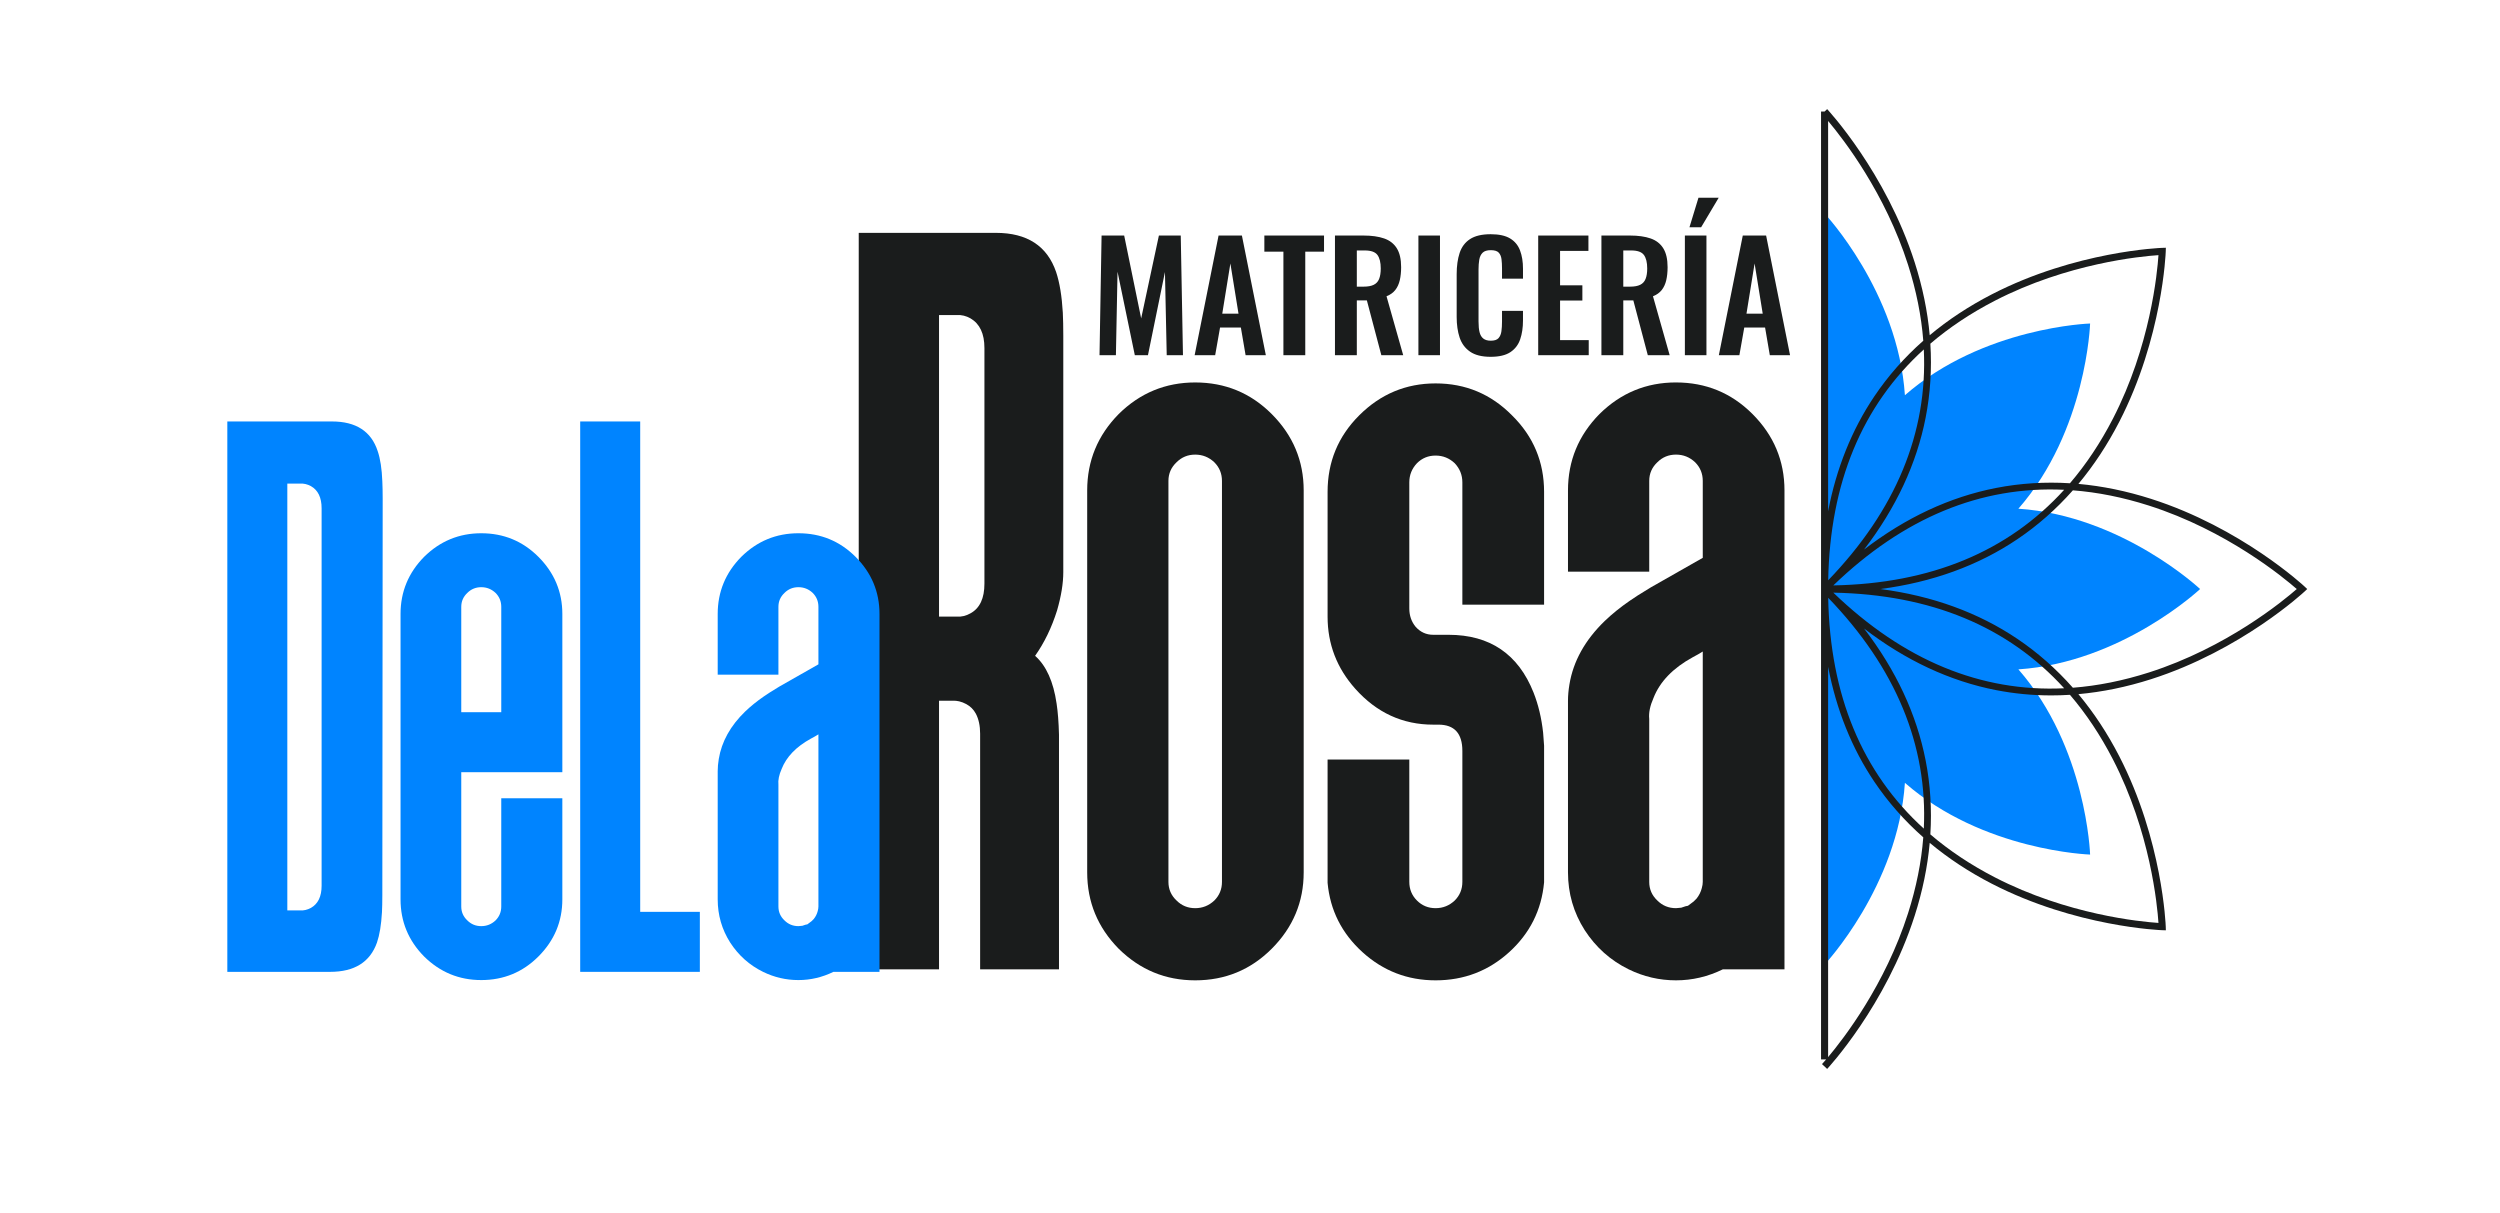 <?xml version="1.0" encoding="UTF-8" standalone="no"?> <svg xmlns:dc="http://purl.org/dc/elements/1.1/" xmlns:cc="http://creativecommons.org/ns#" xmlns:rdf="http://www.w3.org/1999/02/22-rdf-syntax-ns#" xmlns:svg="http://www.w3.org/2000/svg" xmlns="http://www.w3.org/2000/svg" viewBox="0 0 3333.333 1617.867" height="1617.867" width="3333.333" xml:space="preserve" id="svg2" version="1.1"><defs id="defs6"><clipPath id="clipPath18"><path id="path16" d="M 0,1213.4 H 2500 V 0 H 0 Z"></path></clipPath></defs><g transform="matrix(1.333,0,0,-1.333,0,1617.867)" id="g10"><g id="g12"><g clip-path="url(#clipPath18)" id="g14"><g transform="translate(939.262,596.915)" id="g20"><path id="path22" style="fill:#1a1c1c;fill-opacity:1;fill-rule:nonzero;stroke:none" d="m 0,0 h 17.688 c 4.78,-0.321 9.396,0.792 13.863,3.347 9.24,5.093 13.864,14.975 13.864,29.638 v 235.678 c 0,14.341 -4.624,24.216 -13.864,29.639 -4.467,2.547 -9.083,3.66 -13.863,3.346 H 0 Z m 56.888,383.873 c 31.23,0 51.308,-13.072 60.234,-39.201 3.503,-10.517 5.736,-24.067 6.692,-40.634 0.314,-6.379 0.478,-14.027 0.478,-22.946 V 44.458 c 0,-11.159 -2.076,-23.902 -6.214,-38.243 -5.423,-17.21 -12.75,-32.351 -21.99,-45.414 11.152,-9.883 18.323,-25.815 21.512,-47.805 1.27,-8.291 2.069,-18.644 2.39,-31.074 v -17.209 -217.512 H 41.112 v 235.678 c 0,7.961 -1.434,14.654 -4.302,20.078 -2.233,4.137 -5.423,7.326 -9.561,9.561 -4.781,2.546 -9.404,3.66 -13.864,3.345 H 0 v -268.662 h -80.312 v 736.672 z"></path></g><g transform="translate(1168.725,331.598)" id="g24"><path id="path26" style="fill:#1a1c1c;fill-opacity:1;fill-rule:nonzero;stroke:none" d="m 0,0 c 0,-7.336 2.704,-13.551 8.127,-18.645 5.094,-5.101 11.309,-7.648 18.644,-7.648 7.328,0 13.699,2.547 19.122,7.648 5.094,5.094 7.649,11.309 7.649,18.645 v 401.082 c 0,7.327 -2.555,13.542 -7.649,18.644 -5.423,5.094 -11.794,7.649 -19.122,7.649 -7.335,0 -13.55,-2.555 -18.644,-7.649 C 2.704,414.624 0,408.409 0,401.082 Z m 26.771,499.56 c 29.953,0 55.454,-10.518 76.487,-31.552 21.347,-21.355 32.029,-46.848 32.029,-76.487 V 9.561 c 0,-29.639 -10.682,-55.133 -32.029,-76.489 -21.033,-21.033 -46.534,-31.551 -76.487,-31.551 -29.639,0 -55.14,10.518 -76.488,31.551 -21.034,21.356 -31.551,46.85 -31.551,76.489 v 381.96 c 0,29.639 10.517,55.132 31.551,76.487 21.348,21.034 46.849,31.552 76.488,31.552"></path></g><g transform="translate(1435.954,830.202)" id="g28"><path id="path30" style="fill:#1a1c1c;fill-opacity:1;fill-rule:nonzero;stroke:none" d="m 0,0 c 29.952,0 55.453,-10.681 76.487,-32.029 21.348,-21.034 32.03,-46.535 32.03,-76.488 V -221.336 H 26.771 v 122.38 c 0,7.328 -2.555,13.699 -7.649,19.122 -5.423,5.094 -11.795,7.649 -19.122,7.649 -7.335,0 -13.55,-2.555 -18.644,-7.649 -5.102,-5.423 -7.649,-11.794 -7.649,-19.122 V -225.16 c 0,-7.014 2.069,-13.072 6.215,-18.166 4.78,-5.423 10.674,-8.127 17.687,-8.127 h 15.298 c 41.426,0 69.795,-19.285 85.093,-57.844 4.78,-12.115 7.962,-25.5 9.561,-40.156 0.313,-4.467 0.634,-8.77 0.956,-12.906 v -3.825 -132.42 -0.478 C 105.962,-526.809 94.332,-550.068 73.619,-568.877 52.898,-587.678 28.361,-597.082 0,-597.082 c -28.048,0 -52.429,9.404 -73.142,28.205 -20.72,18.809 -32.35,41.904 -34.897,69.316 v 123.338 h 81.746 v -122.381 c 0,-7.335 2.547,-13.55 7.649,-18.644 5.094,-5.102 11.309,-7.648 18.644,-7.648 7.327,0 13.699,2.546 19.122,7.648 5.094,5.094 7.649,11.309 7.649,18.644 v 130.985 c 0,17.523 -7.97,26.293 -23.903,26.293 h -5.259 c -30.594,0 -56.574,11.951 -77.922,35.853 -18.486,20.713 -27.726,44.773 -27.726,72.186 v 124.77 c 0,29.953 10.518,55.454 31.551,76.488 C -55.14,-10.681 -29.639,0 0,0"></path></g><g transform="translate(1702.227,325.384)" id="g32"><path id="path34" style="fill:#1a1c1c;fill-opacity:1;fill-rule:nonzero;stroke:none" d="m 0,0 c 0.635,2.227 0.956,4.303 0.956,6.215 v 230.42 l -4.78,-2.869 -5.259,-2.87 c -19.765,-10.837 -32.828,-24.378 -39.2,-40.632 -3.511,-7.971 -4.945,-14.985 -4.302,-21.035 V 6.215 c 0,-7.336 2.704,-13.551 8.127,-18.645 5.094,-5.101 11.309,-7.648 18.644,-7.648 l 5.258,0.478 1.434,0.479 2.868,0.955 2.391,0.479 1.912,1.433 1.912,1.434 1.912,1.435 1.912,1.912 0.956,0.955 C -2.711,-7.336 -0.956,-3.824 0,0 m -25.814,505.774 c 29.952,0 55.453,-10.517 76.487,-31.551 21.348,-21.355 32.029,-46.848 32.029,-76.487 V -81.268 H 21.034 c -14.983,-7.328 -30.595,-10.996 -46.848,-10.996 -16.576,0 -32.351,3.668 -47.328,10.996 -18.166,8.926 -32.828,21.991 -43.98,39.2 -11.159,17.523 -16.732,36.81 -16.732,57.843 v 171.62 c 0,5.093 0.479,10.517 1.435,16.253 3.824,23.26 15.611,44.459 35.375,63.581 7.328,7.006 15.611,13.699 24.858,20.078 3.504,2.547 10.518,7.006 21.035,13.385 l 52.107,29.639 v 76.965 c 0,7.328 -2.555,13.543 -7.648,18.644 -5.423,5.095 -11.795,7.649 -19.122,7.649 -7.335,0 -13.55,-2.554 -18.644,-7.649 -5.423,-5.101 -8.127,-11.316 -8.127,-18.644 v -90.829 h -81.269 v 81.269 c 0,29.639 10.518,55.132 31.551,76.487 21.349,21.034 46.85,31.551 76.489,31.551"></path></g><g transform="translate(1099.789,858.428)" id="g36"><path id="path38" style="fill:#1a1c1c;fill-opacity:1;fill-rule:nonzero;stroke:none" d="m 0,0 2.068,119.675 h 22.605 l 16.991,-82.886 17.73,82.886 H 81.26 L 83.477,0 H 67.225 L 65.452,83.181 48.46,0 H 35.311 L 18.025,83.477 16.399,0 Z"></path></g><g transform="translate(1222.566,899.944)" id="g40"><path id="path42" style="fill:#1a1c1c;fill-opacity:1;fill-rule:nonzero;stroke:none" d="M 0,0 H 16.252 L 8.126,50.234 Z M -27.628,-41.517 -3.694,78.158 H 19.65 L 43.585,-41.517 H 23.344 l -4.728,27.629 H -2.216 l -4.876,-27.629 z"></path></g><g transform="translate(1283.732,858.428)" id="g44"><path id="path46" style="fill:#1a1c1c;fill-opacity:1;fill-rule:nonzero;stroke:none" d="m 0,0 v 103.57 h -19.061 v 16.105 h 59.69 V 103.57 H 21.865 V 0 Z"></path></g><g transform="translate(1357.16,926.982)" id="g48"><path id="path50" style="fill:#1a1c1c;fill-opacity:1;fill-rule:nonzero;stroke:none" d="m 0,0 h 6.797 c 4.233,0 7.608,0.614 10.12,1.847 2.512,1.231 4.308,3.2 5.393,5.91 1.083,2.708 1.625,6.18 1.625,10.416 0,6.007 -1.108,10.513 -3.325,13.519 -2.215,3.003 -6.426,4.506 -12.631,4.506 H 0 Z M -21.866,-68.554 V 51.121 H 6.797 c 8.075,0 14.896,-0.961 20.463,-2.882 5.563,-1.92 9.799,-5.196 12.706,-9.825 2.904,-4.631 4.358,-10.933 4.358,-18.911 0,-4.827 -0.443,-9.161 -1.33,-13.002 -0.887,-3.841 -2.389,-7.117 -4.506,-9.825 -2.119,-2.71 -5.049,-4.802 -8.791,-6.28 l 16.696,-58.95 H 24.526 L 10.047,-13.74 H 0 v -54.814 z"></path></g><path id="path52" style="fill:#1a1c1c;fill-opacity:1;fill-rule:nonzero;stroke:none" d="m 1418.769,978.102 h 21.571 V 858.427 h -21.571 z"></path><g transform="translate(1491.017,856.803)" id="g54"><path id="path56" style="fill:#1a1c1c;fill-opacity:1;fill-rule:nonzero;stroke:none" d="m 0,0 c -8.769,0 -15.639,1.722 -20.611,5.171 -4.975,3.447 -8.447,8.149 -10.416,14.11 -1.972,5.958 -2.955,12.828 -2.955,20.61 V 82.59 c 0,8.175 0.983,15.266 2.955,21.276 1.969,6.007 5.441,10.637 10.416,13.888 4.972,3.25 11.842,4.875 20.611,4.875 8.273,0 14.749,-1.403 19.429,-4.211 4.676,-2.807 8.001,-6.821 9.972,-12.041 1.969,-5.222 2.955,-11.279 2.955,-18.172 V 78.158 H 11.376 V 88.5 c 0,3.347 -0.173,6.401 -0.517,9.16 -0.346,2.757 -1.281,4.95 -2.807,6.575 -1.529,1.625 -4.162,2.438 -7.905,2.438 -3.744,0 -6.477,-0.863 -8.2,-2.586 -1.724,-1.724 -2.832,-4.04 -3.324,-6.944 -0.494,-2.906 -0.738,-6.182 -0.738,-9.825 V 35.311 c 0,-4.335 0.344,-7.904 1.034,-10.711 0.687,-2.808 1.943,-4.927 3.768,-6.353 1.821,-1.43 4.307,-2.143 7.46,-2.143 3.643,0 6.229,0.861 7.757,2.586 1.526,1.722 2.487,4.012 2.881,6.87 0.393,2.856 0.591,6.058 0.591,9.604 v 10.785 h 20.98 v -9.604 c 0,-7.092 -0.937,-13.37 -2.807,-18.837 C 27.677,12.041 24.4,7.756 19.724,4.654 15.044,1.551 8.47,0 0,0"></path></g><g transform="translate(1538.59,858.428)" id="g58"><path id="path60" style="fill:#1a1c1c;fill-opacity:1;fill-rule:nonzero;stroke:none" d="M 0,0 V 119.675 H 50.233 V 104.309 H 21.866 V 69.884 h 22.31 V 54.666 H 21.866 V 15.07 h 28.663 l 0,-15.07 z"></path></g><g transform="translate(1623.69,926.982)" id="g62"><path id="path64" style="fill:#1a1c1c;fill-opacity:1;fill-rule:nonzero;stroke:none" d="m 0,0 h 6.797 c 4.233,0 7.608,0.614 10.12,1.847 2.512,1.231 4.308,3.2 5.393,5.91 1.083,2.708 1.625,6.18 1.625,10.416 0,6.007 -1.108,10.513 -3.325,13.519 -2.215,3.003 -6.426,4.506 -12.631,4.506 H 0 Z M -21.866,-68.554 V 51.121 H 6.797 c 8.075,0 14.896,-0.961 20.463,-2.882 5.563,-1.92 9.799,-5.196 12.706,-9.825 2.904,-4.631 4.358,-10.933 4.358,-18.911 0,-4.827 -0.443,-9.161 -1.33,-13.002 -0.887,-3.841 -2.389,-7.117 -4.506,-9.825 -2.119,-2.71 -5.049,-4.802 -8.791,-6.28 l 16.696,-58.95 H 24.526 L 10.047,-13.74 H 0 v -54.814 z"></path></g><g transform="translate(1689.879,986.376)" id="g66"><path id="path68" style="fill:#1a1c1c;fill-opacity:1;fill-rule:nonzero;stroke:none" d="M 0,0 9.013,29.549 H 29.254 L 11.672,0 Z M -4.58,-8.273 H 16.991 V -127.948 H -4.58 Z"></path></g><g transform="translate(1746.909,899.944)" id="g70"><path id="path72" style="fill:#1a1c1c;fill-opacity:1;fill-rule:nonzero;stroke:none" d="M 0,0 H 16.252 L 8.126,50.234 Z M -27.629,-41.517 -3.694,78.158 H 19.649 L 43.585,-41.517 H 23.344 l -4.729,27.629 H -2.217 l -4.876,-27.629 z"></path></g><g transform="translate(321.691,705.321)" id="g74"><path id="path76" style="fill:#0084ff;fill-opacity:1;fill-rule:nonzero;stroke:none" d="m 0,0 c 0,10.718 -3.572,18.097 -10.717,22.15 -3.573,1.903 -7.145,2.735 -10.718,2.5 h -12.861 v -426.916 h 12.861 c 3.573,-0.238 7.145,0.592 10.718,2.502 7.145,4.047 10.717,11.432 10.717,22.149 z m 60.733,-386.902 c 0,-6.672 -0.123,-12.387 -0.358,-17.149 -0.714,-12.627 -2.383,-22.746 -5.001,-30.367 -6.911,-19.525 -22.507,-29.295 -46.8,-29.295 H -94.314 V 86.813 H 10.36 c 24.054,0 39.298,-9.887 45.728,-29.653 2.619,-7.625 4.165,-17.745 4.645,-30.366 0.234,-4.767 0.357,-10.6 0.357,-17.505 z"></path></g><g transform="translate(501.389,501.331)" id="g78"><path id="path80" style="fill:#0084ff;fill-opacity:1;fill-rule:nonzero;stroke:none" d="m 0,0 v 105.389 c 0,5.476 -1.909,10.12 -5.716,13.933 -4.053,3.807 -8.814,5.716 -14.29,5.716 -5.482,0 -10.126,-1.909 -13.933,-5.716 -4.053,-3.813 -6.073,-8.457 -6.073,-13.933 V 0 Z m -20.006,178.983 c 22.384,0 41.441,-7.86 57.16,-23.579 15.954,-15.959 23.936,-35.01 23.936,-57.16 V -60.018 H -40.012 v -134.326 c 0,-5.482 2.02,-10.127 6.073,-13.933 3.807,-3.813 8.451,-5.717 13.933,-5.717 5.476,0 10.237,1.904 14.29,5.717 3.807,3.806 5.716,8.451 5.716,13.933 v 108.246 h 61.09 v -101.101 c 0,-22.151 -7.982,-41.201 -23.936,-57.16 -15.719,-15.719 -34.776,-23.58 -57.16,-23.58 -22.15,0 -41.207,7.861 -57.161,23.58 -15.718,15.959 -23.578,35.009 -23.578,57.16 V 98.244 c 0,22.15 7.86,41.201 23.578,57.16 15.954,15.719 35.011,23.579 57.161,23.579"></path></g><g transform="translate(700.02,301.628)" id="g82"><path id="path84" style="fill:#0084ff;fill-opacity:1;fill-rule:nonzero;stroke:none" d="m 0,0 v -60.02 h -119.679 v 550.526 h 60.018 V 0 Z"></path></g><g transform="translate(817.914,302.343)" id="g86"><path id="path88" style="fill:#0084ff;fill-opacity:1;fill-rule:nonzero;stroke:none" d="M 0,0 C 0.474,1.662 0.714,3.215 0.714,4.645 V 176.84 l -3.572,-2.145 -3.93,-2.142 c -14.77,-8.1 -24.533,-18.221 -29.295,-30.367 -2.623,-5.957 -3.695,-11.198 -3.215,-15.719 V 4.645 c 0,-5.483 2.021,-10.127 6.073,-13.934 3.808,-3.813 8.452,-5.717 13.933,-5.717 l 3.93,0.358 1.072,0.357 2.144,0.715 1.786,0.357 1.428,1.073 1.43,1.07 1.429,1.072 1.428,1.43 0.715,0.715 c 1.904,2.377 3.215,5 3.93,7.859 m -19.292,377.971 c 22.384,0 41.441,-7.86 57.161,-23.578 15.953,-15.96 23.935,-35.011 23.935,-57.161 V -60.734 H 15.719 c -11.198,-5.475 -22.864,-8.217 -35.011,-8.217 -12.386,0 -24.176,2.742 -35.368,8.217 -13.575,6.671 -24.533,16.433 -32.867,29.295 -8.339,13.095 -12.504,27.509 -12.504,43.228 v 128.252 c 0,3.809 0.358,7.861 1.072,12.148 2.858,17.381 11.667,33.223 26.437,47.514 5.476,5.236 11.666,10.238 18.577,15.004 2.618,1.904 7.86,5.236 15.719,10.004 l 38.94,22.148 v 57.518 c 0,5.476 -1.909,10.121 -5.715,13.933 -4.053,3.807 -8.815,5.716 -14.291,5.716 -5.481,0 -10.125,-1.909 -13.933,-5.716 -4.052,-3.812 -6.073,-8.457 -6.073,-13.933 V 236.5 h -60.733 v 60.732 c 0,22.15 7.86,41.201 23.579,57.161 15.953,15.718 35.011,23.578 57.16,23.578"></path></g><g transform="translate(2018.895,544.174)" id="g90"><path id="path92" style="fill:#0084ff;fill-opacity:1;fill-rule:nonzero;stroke:none" d="m 0,0 c 103.635,6.936 181.75,80.35 181.75,80.35 0,0 -78.115,73.414 -181.75,80.35 68.336,78.179 71.736,185.246 71.736,185.246 0,0 -107.067,-3.399 -185.249,-71.736 -6.936,103.635 -80.349,181.75 -80.349,181.75 V 80.35 -295.262 c 0,0 73.413,78.115 80.349,181.749 78.182,-68.336 185.249,-71.735 185.249,-71.735 0,0 -3.4,107.066 -71.736,185.248"></path></g><g transform="translate(2073.391,525.797)" id="g94"><path id="path96" style="fill:#1a1c1c;fill-opacity:1;fill-rule:nonzero;stroke:none" d="m 0,0 c -16.61,18.824 -35.15,35.168 -55.522,48.891 -39.107,26.341 -85.024,43.016 -136.999,49.835 51.974,6.82 97.894,23.496 136.999,49.835 20.373,13.722 38.913,30.066 55.523,48.891 24.802,-1.919 50.123,-6.991 75.935,-15.226 C 153.855,157.363 210.814,110.229 223.95,98.725 210.834,87.231 154.024,40.198 76.163,15.298 50.272,7.019 24.875,1.925 0,0 M -239.612,95.104 C -142.157,93.3 -64.834,61.211 -8.713,-0.54 -92.06,-4.52 -169.425,27.467 -239.612,95.104 M 39.995,-71.542 c 37.517,-72.678 44.465,-146.281 45.618,-163.704 -17.423,1.153 -91.026,8.101 -163.704,45.618 -24.076,12.429 -45.567,26.748 -64.462,42.929 1.567,25.055 0.014,49.722 -4.689,73.831 -9.027,46.277 -29.702,90.535 -61.631,132.108 41.573,-31.928 85.832,-52.605 132.108,-61.632 18.081,-3.526 36.469,-5.287 55.106,-5.287 6.218,0 12.463,0.2 18.733,0.591 16.178,-18.892 30.494,-40.381 42.921,-64.454 m -204.853,-154.026 c -22.818,-71.509 -64.385,-125.355 -79.963,-143.885 V 20.95 c 8.259,-43.036 23.726,-81.551 46.298,-115.06 13.722,-20.372 30.066,-38.911 48.89,-55.523 -1.919,-24.801 -6.989,-50.123 -15.225,-75.935 m 15.225,572.652 c -18.824,-16.61 -35.168,-35.15 -48.89,-55.522 -22.572,-33.51 -38.039,-72.024 -46.298,-115.061 v 390.404 c 15.579,-18.531 57.145,-72.377 79.963,-143.885 8.236,-25.813 13.306,-51.135 15.225,-75.936 M -8.714,197.99 c -56.122,-61.75 -133.444,-93.839 -230.898,-95.641 70.185,67.635 147.551,99.62 230.898,95.641 m -236.022,-90.511 c 1.804,97.45 33.893,174.769 95.64,230.89 3.981,-83.346 -28.007,-160.706 -95.64,-230.89 m 95.64,-248.396 c -61.747,56.12 -93.836,133.44 -95.64,230.891 67.633,-70.185 99.62,-147.545 95.64,-230.891 m 71.005,527.996 C -5.413,424.596 68.19,431.543 85.613,432.697 84.46,415.274 77.512,341.671 39.995,268.993 27.567,244.917 13.248,223.426 -2.933,204.531 c -25.056,1.566 -49.722,0.013 -73.832,-4.688 -46.276,-9.027 -90.534,-29.703 -132.108,-61.632 31.929,41.574 52.605,85.831 61.632,132.109 4.702,24.109 6.255,48.775 4.689,73.831 18.895,16.181 40.386,30.5 64.461,42.928 m 309.762,-290.93 2.74,2.577 -2.74,2.577 c -0.621,0.584 -63.164,58.745 -153.354,87.588 -24.507,7.837 -48.817,12.835 -72.79,14.997 15.422,18.48 29.078,39.205 40.866,62.077 43.378,84.167 46.476,169.518 46.503,170.37 l 0.115,3.76 -3.759,-0.116 c -0.853,-0.026 -86.204,-3.124 -170.371,-46.502 -22.872,-11.788 -43.596,-25.444 -62.076,-40.865 -2.162,23.971 -7.16,48.282 -14.998,72.79 -28.843,90.189 -87.004,152.732 -87.589,153.353 l -2.577,-2.423 h -3.537 v -474.069 -3.537 -3.537 -466.95 h 5.117 c -2.568,-2.989 -4.066,-4.601 -4.157,-4.698 l 5.155,-4.845 c 0.584,0.621 58.745,63.164 87.587,153.354 7.838,24.508 12.836,48.818 14.999,72.79 18.479,-15.421 39.204,-29.077 62.076,-40.865 84.167,-43.379 169.518,-46.477 170.371,-46.503 l 3.759,-0.116 -0.115,3.759 c -0.027,0.853 -3.125,86.204 -46.503,170.371 -11.789,22.875 -25.448,43.602 -40.872,62.084 23.975,2.162 48.288,7.154 72.796,14.991 90.19,28.842 152.733,87.004 153.354,87.588"></path></g></g></g></g></svg> 